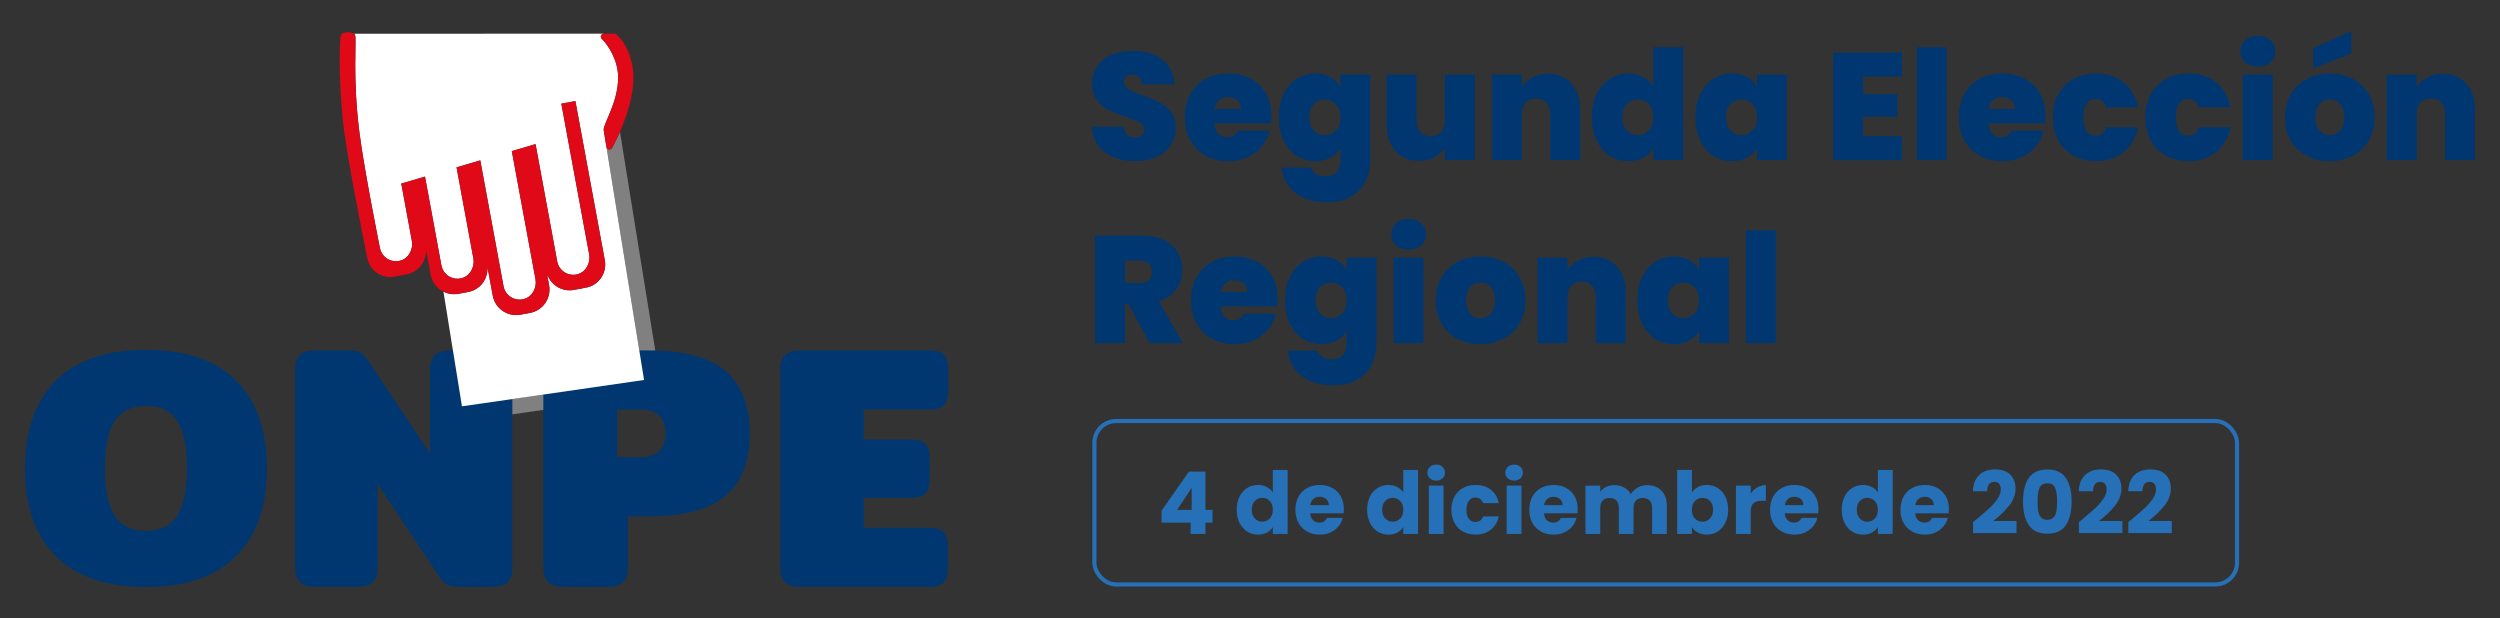 <?xml version="1.0" encoding="UTF-8"?><svg id="Capa_1" xmlns="http://www.w3.org/2000/svg" viewBox="0 0 1000 247.19"><rect x="0" y="0" width="1000" height="247.19" fill="#333333" stroke="none"/><defs><style>.cls-1{fill:#fff;}.cls-2{fill:#003770;}.cls-3{fill:gray;}.cls-4{fill:none;stroke:#2570b8;stroke-miterlimit:10;stroke-width:1.66px;}.cls-5{fill:#df0918;}.cls-6{fill:#2570b7;}</style></defs><g><path class="cls-2" d="M441.95,60.91c-3.21-2.38-4.94-5.79-5.19-10.22h12.75c.12,1.5,.57,2.6,1.34,3.29,.77,.69,1.77,1.04,2.99,1.04,1.1,0,2-.27,2.71-.82,.71-.55,1.07-1.31,1.07-2.29,0-1.26-.59-2.24-1.77-2.93-1.18-.69-3.09-1.46-5.74-2.32-2.81-.94-5.07-1.84-6.8-2.72-1.73-.87-3.23-2.16-4.52-3.84-1.28-1.69-1.92-3.89-1.92-6.62s.69-5.13,2.07-7.11c1.38-1.97,3.29-3.47,5.74-4.48,2.44-1.02,5.21-1.52,8.3-1.52,5,0,9,1.17,11.99,3.51,2.99,2.34,4.59,5.62,4.79,9.85h-13c-.04-1.3-.44-2.28-1.19-2.93-.75-.65-1.72-.98-2.9-.98-.89,0-1.63,.27-2.2,.79-.57,.53-.85,1.28-.85,2.26,0,.81,.31,1.52,.95,2.1,.63,.59,1.41,1.1,2.35,1.53,.93,.43,2.32,.97,4.15,1.62,2.72,.94,4.97,1.86,6.74,2.78s3.29,2.2,4.58,3.84c1.28,1.65,1.92,3.73,1.92,6.25s-.64,4.86-1.92,6.89c-1.28,2.03-3.13,3.64-5.55,4.82-2.42,1.18-5.28,1.77-8.57,1.77-5,0-9.11-1.19-12.32-3.57Z"/><path class="cls-2" d="M508.39,49.35h-22.63c.12,1.87,.64,3.26,1.56,4.18s2.08,1.37,3.51,1.37c1.99,0,3.42-.89,4.27-2.68h12.75c-.53,2.36-1.56,4.46-3.08,6.31-1.53,1.85-3.45,3.31-5.77,4.36-2.32,1.06-4.88,1.59-7.69,1.59-3.38,0-6.38-.71-9-2.14-2.62-1.42-4.68-3.46-6.16-6.1-1.49-2.64-2.23-5.75-2.23-9.33s.73-6.68,2.2-9.3c1.46-2.62,3.51-4.65,6.13-6.07,2.62-1.42,5.64-2.14,9.06-2.14s6.37,.69,8.97,2.07c2.6,1.38,4.64,3.37,6.1,5.95,1.46,2.58,2.2,5.62,2.2,9.12,0,.94-.06,1.87-.18,2.81Zm-12.02-5.8c0-1.46-.49-2.61-1.46-3.45-.98-.83-2.2-1.25-3.66-1.25s-2.66,.4-3.6,1.19c-.94,.79-1.55,1.96-1.83,3.51h10.55Z"/><path class="cls-2" d="M532.16,30.8c1.73,.94,3.06,2.2,4,3.78v-4.76h11.96V63.69c0,3.21-.61,6.11-1.83,8.69-1.22,2.58-3.12,4.65-5.7,6.19-2.58,1.55-5.85,2.32-9.79,2.32-5.29,0-9.52-1.24-12.69-3.72-3.17-2.48-4.98-5.86-5.43-10.13h11.78c.24,1.1,.85,1.95,1.83,2.56,.98,.61,2.24,.92,3.78,.92,4.07,0,6.1-2.28,6.1-6.83v-4.39c-.94,1.59-2.27,2.85-4,3.78-1.73,.94-3.75,1.4-6.07,1.4-2.73,0-5.2-.71-7.41-2.14-2.22-1.42-3.97-3.47-5.25-6.13-1.28-2.66-1.92-5.77-1.92-9.3s.64-6.63,1.92-9.27c1.28-2.64,3.03-4.68,5.25-6.1,2.22-1.42,4.69-2.14,7.41-2.14,2.32,0,4.34,.47,6.07,1.4Zm2.2,10.92c-1.2-1.26-2.67-1.89-4.42-1.89s-3.27,.62-4.45,1.86c-1.18,1.24-1.77,2.98-1.77,5.22s.59,3.94,1.77,5.22c1.18,1.28,2.66,1.92,4.45,1.92s3.22-.63,4.42-1.89c1.2-1.26,1.8-3.01,1.8-5.25s-.6-3.92-1.8-5.19Z"/><path class="cls-2" d="M589.96,29.82v34.23h-12.02v-4.88c-1.02,1.55-2.42,2.8-4.21,3.75-1.79,.96-3.84,1.43-6.16,1.43-3.99,0-7.13-1.31-9.43-3.94-2.3-2.62-3.45-6.19-3.45-10.71V29.82h11.9v18.36c0,1.95,.52,3.49,1.56,4.61,1.04,1.12,2.41,1.68,4.12,1.68s3.13-.56,4.15-1.68c1.02-1.12,1.53-2.65,1.53-4.61V29.82h12.02Z"/><path class="cls-2" d="M628.58,33.46c2.32,2.62,3.48,6.17,3.48,10.65v19.95h-11.96v-18.36c0-1.95-.51-3.49-1.53-4.61-1.02-1.12-2.38-1.68-4.09-1.68s-3.19,.56-4.21,1.68c-1.02,1.12-1.53,2.65-1.53,4.61v18.36h-11.96V29.82h11.96v4.88c1.06-1.55,2.48-2.8,4.27-3.75,1.79-.96,3.84-1.43,6.16-1.43,3.94,0,7.08,1.31,9.4,3.94Z"/><path class="cls-2" d="M638.62,37.63c1.28-2.64,3.04-4.68,5.28-6.1,2.24-1.42,4.72-2.14,7.44-2.14,2.2,0,4.16,.46,5.89,1.37,1.73,.92,3.08,2.17,4.06,3.75v-15.62h12.02v45.15h-12.02v-4.76c-.94,1.59-2.26,2.85-3.97,3.78-1.71,.94-3.72,1.4-6.04,1.4-2.72,0-5.2-.71-7.41-2.14-2.22-1.42-3.96-3.47-5.25-6.13-1.28-2.66-1.92-5.77-1.92-9.3s.64-6.63,1.92-9.27Zm20.93,4.09c-1.2-1.26-2.67-1.89-4.42-1.89s-3.28,.62-4.45,1.86c-1.18,1.24-1.77,2.98-1.77,5.22s.59,3.94,1.77,5.22c1.18,1.28,2.66,1.92,4.45,1.92s3.22-.63,4.42-1.89c1.2-1.26,1.8-3.01,1.8-5.25s-.6-3.92-1.8-5.19Z"/><path class="cls-2" d="M680.1,37.63c1.28-2.64,3.03-4.68,5.25-6.1,2.22-1.42,4.69-2.14,7.41-2.14,2.36,0,4.39,.47,6.1,1.4,1.71,.94,3.03,2.2,3.96,3.78v-4.76h11.96v34.23h-11.96v-4.76c-.94,1.59-2.27,2.85-4,3.78-1.73,.94-3.75,1.4-6.07,1.4-2.72,0-5.2-.71-7.41-2.14-2.22-1.42-3.96-3.47-5.25-6.13-1.28-2.66-1.92-5.77-1.92-9.3s.64-6.63,1.92-9.27Zm20.93,4.09c-1.2-1.26-2.67-1.89-4.42-1.89s-3.28,.62-4.45,1.86c-1.18,1.24-1.77,2.98-1.77,5.22s.59,3.94,1.77,5.22c1.18,1.28,2.66,1.92,4.45,1.92s3.22-.63,4.42-1.89c1.2-1.26,1.8-3.01,1.8-5.25s-.6-3.92-1.8-5.19Z"/><path class="cls-2" d="M745.23,30.62v7.02h13.73v9.09h-13.73v7.75h15.56v9.58h-27.51V21.04h27.51v9.58h-15.56Z"/><path class="cls-2" d="M778.66,18.9v45.15h-11.96V18.9h11.96Z"/><path class="cls-2" d="M818.01,49.35h-22.63c.12,1.87,.64,3.26,1.56,4.18s2.08,1.37,3.51,1.37c1.99,0,3.42-.89,4.27-2.68h12.75c-.53,2.36-1.56,4.46-3.08,6.31-1.53,1.85-3.45,3.31-5.77,4.36-2.32,1.06-4.88,1.59-7.69,1.59-3.38,0-6.38-.71-9-2.14-2.62-1.42-4.68-3.46-6.16-6.1-1.49-2.64-2.23-5.75-2.23-9.33s.73-6.68,2.2-9.3c1.46-2.62,3.51-4.65,6.13-6.07,2.62-1.42,5.64-2.14,9.06-2.14s6.37,.69,8.97,2.07c2.6,1.38,4.64,3.37,6.1,5.95,1.46,2.58,2.2,5.62,2.2,9.12,0,.94-.06,1.87-.18,2.81Zm-12.02-5.8c0-1.46-.49-2.61-1.46-3.45-.98-.83-2.2-1.25-3.66-1.25s-2.66,.4-3.6,1.19c-.94,.79-1.55,1.96-1.83,3.51h10.56Z"/><path class="cls-2" d="M823.32,37.63c1.46-2.64,3.51-4.68,6.13-6.1,2.62-1.42,5.62-2.14,9-2.14,4.35,0,8.01,1.19,10.98,3.57,2.97,2.38,4.88,5.7,5.74,9.98h-12.69c-.73-2.24-2.16-3.36-4.27-3.36-1.51,0-2.7,.62-3.57,1.86-.88,1.24-1.31,3.06-1.31,5.46s.44,4.23,1.31,5.49c.87,1.26,2.06,1.89,3.57,1.89,2.16,0,3.58-1.12,4.27-3.36h12.69c-.85,4.23-2.77,7.55-5.74,9.94-2.97,2.4-6.63,3.6-10.98,3.6-3.38,0-6.38-.71-9-2.14-2.62-1.42-4.67-3.46-6.13-6.1-1.46-2.64-2.2-5.75-2.2-9.33s.73-6.63,2.2-9.27Z"/><path class="cls-2" d="M860.35,37.63c1.46-2.64,3.51-4.68,6.13-6.1,2.62-1.42,5.62-2.14,9-2.14,4.35,0,8.01,1.19,10.98,3.57,2.97,2.38,4.88,5.7,5.74,9.98h-12.69c-.73-2.24-2.16-3.36-4.27-3.36-1.51,0-2.7,.62-3.57,1.86-.87,1.24-1.31,3.06-1.31,5.46s.44,4.23,1.31,5.49c.87,1.26,2.06,1.89,3.57,1.89,2.16,0,3.58-1.12,4.27-3.36h12.69c-.85,4.23-2.77,7.55-5.74,9.94-2.97,2.4-6.63,3.6-10.98,3.6-3.38,0-6.38-.71-9-2.14-2.62-1.42-4.67-3.46-6.13-6.1-1.46-2.64-2.2-5.75-2.2-9.33s.73-6.63,2.2-9.27Z"/><path class="cls-2" d="M898.09,24.91c-1.28-1.16-1.92-2.61-1.92-4.36s.64-3.27,1.92-4.45c1.28-1.18,2.98-1.77,5.09-1.77s3.75,.59,5.03,1.77c1.28,1.18,1.92,2.66,1.92,4.45s-.64,3.2-1.92,4.36c-1.28,1.16-2.96,1.74-5.03,1.74s-3.81-.58-5.09-1.74Zm11.01,4.91v34.23h-11.96V29.82h11.96Z"/><path class="cls-2" d="M922.68,62.34c-2.71-1.42-4.83-3.46-6.38-6.1-1.55-2.64-2.32-5.75-2.32-9.33s.78-6.63,2.35-9.27c1.57-2.64,3.7-4.68,6.41-6.1,2.7-1.42,5.76-2.14,9.18-2.14s6.48,.71,9.18,2.14c2.7,1.42,4.84,3.46,6.41,6.1,1.57,2.64,2.35,5.73,2.35,9.27s-.78,6.64-2.35,9.3c-1.57,2.66-3.71,4.71-6.44,6.13-2.73,1.42-5.8,2.14-9.21,2.14s-6.48-.71-9.18-2.14Zm17.85-40.94l-15.25,5.98v-8.11l15.25-6.89v9.03Zm-4.48,30.84c1.12-1.24,1.68-3.02,1.68-5.34s-.56-4.09-1.68-5.31c-1.12-1.22-2.49-1.83-4.12-1.83s-2.99,.61-4.09,1.83c-1.1,1.22-1.65,2.99-1.65,5.31s.53,4.15,1.59,5.37c1.06,1.22,2.42,1.83,4.09,1.83s3.06-.62,4.18-1.86Z"/><path class="cls-2" d="M986.52,33.46c2.32,2.62,3.48,6.17,3.48,10.65v19.95h-11.96v-18.36c0-1.95-.51-3.49-1.52-4.61-1.02-1.12-2.38-1.68-4.09-1.68s-3.19,.56-4.21,1.68c-1.02,1.12-1.53,2.65-1.53,4.61v18.36h-11.96V29.82h11.96v4.88c1.06-1.55,2.48-2.8,4.27-3.75,1.79-.96,3.84-1.43,6.16-1.43,3.95,0,7.08,1.31,9.4,3.94Z"/><path class="cls-2" d="M459.83,137.26l-8.54-15.86h-1.28v15.86h-11.96v-43.01h18.85c3.46,0,6.38,.6,8.79,1.8,2.4,1.2,4.21,2.85,5.43,4.94,1.22,2.1,1.83,4.44,1.83,7.05,0,2.93-.8,5.5-2.41,7.72-1.61,2.22-3.96,3.79-7.05,4.73l9.7,16.78h-13.36Zm-9.82-24.04h5.92c1.63,0,2.85-.39,3.66-1.16,.81-.77,1.22-1.89,1.22-3.36,0-1.38-.42-2.47-1.25-3.26s-2.04-1.19-3.63-1.19h-5.92v8.97Z"/><path class="cls-2" d="M510.89,122.56h-22.63c.12,1.87,.64,3.26,1.56,4.18s2.08,1.37,3.51,1.37c1.99,0,3.42-.89,4.27-2.68h12.75c-.53,2.36-1.56,4.46-3.08,6.31-1.53,1.85-3.45,3.31-5.77,4.36-2.32,1.06-4.88,1.59-7.69,1.59-3.38,0-6.38-.71-9-2.14-2.62-1.42-4.68-3.46-6.16-6.1-1.49-2.64-2.23-5.75-2.23-9.33s.73-6.68,2.2-9.3c1.46-2.62,3.51-4.65,6.13-6.07,2.62-1.42,5.64-2.14,9.06-2.14s6.37,.69,8.97,2.07c2.6,1.38,4.64,3.37,6.1,5.95,1.46,2.58,2.2,5.62,2.2,9.12,0,.94-.06,1.87-.18,2.81Zm-12.02-5.8c0-1.46-.49-2.61-1.46-3.45-.98-.83-2.2-1.25-3.66-1.25s-2.66,.4-3.6,1.19c-.94,.79-1.55,1.96-1.83,3.51h10.56Z"/><path class="cls-2" d="M534.66,104.01c1.73,.94,3.06,2.2,4,3.78v-4.76h11.96v33.86c0,3.21-.61,6.11-1.83,8.69-1.22,2.58-3.12,4.65-5.7,6.19-2.58,1.55-5.85,2.32-9.79,2.32-5.29,0-9.52-1.24-12.69-3.72-3.17-2.48-4.98-5.86-5.43-10.13h11.78c.24,1.1,.85,1.95,1.83,2.56,.98,.61,2.24,.92,3.78,.92,4.07,0,6.1-2.28,6.1-6.83v-4.39c-.94,1.59-2.27,2.85-4,3.78-1.73,.94-3.75,1.4-6.07,1.4-2.73,0-5.2-.71-7.41-2.14-2.22-1.42-3.97-3.47-5.25-6.13-1.28-2.66-1.92-5.77-1.92-9.3s.64-6.63,1.92-9.27c1.28-2.64,3.03-4.68,5.25-6.1,2.22-1.42,4.69-2.14,7.41-2.14,2.32,0,4.34,.47,6.07,1.4Zm2.2,10.92c-1.2-1.26-2.67-1.89-4.42-1.89s-3.27,.62-4.45,1.86c-1.18,1.24-1.77,2.98-1.77,5.22s.59,3.94,1.77,5.22c1.18,1.28,2.66,1.92,4.45,1.92s3.22-.63,4.42-1.89c1.2-1.26,1.8-3.01,1.8-5.25s-.6-3.92-1.8-5.19Z"/><path class="cls-2" d="M558.39,98.13c-1.28-1.16-1.92-2.61-1.92-4.36s.64-3.27,1.92-4.45c1.28-1.18,2.98-1.77,5.09-1.77s3.75,.59,5.03,1.77c1.28,1.18,1.92,2.66,1.92,4.45s-.64,3.2-1.92,4.36c-1.28,1.16-2.96,1.74-5.03,1.74s-3.81-.58-5.09-1.74Zm11.01,4.91v34.23h-11.96v-34.23h11.96Z"/><path class="cls-2" d="M582.98,135.55c-2.71-1.42-4.83-3.46-6.38-6.1-1.55-2.64-2.32-5.75-2.32-9.33s.78-6.63,2.35-9.27c1.57-2.64,3.7-4.68,6.41-6.1,2.7-1.42,5.77-2.14,9.18-2.14s6.48,.71,9.18,2.14c2.7,1.42,4.84,3.46,6.41,6.1,1.56,2.64,2.35,5.73,2.35,9.27s-.78,6.64-2.35,9.3c-1.57,2.66-3.71,4.71-6.44,6.13-2.73,1.42-5.8,2.14-9.21,2.14s-6.48-.71-9.18-2.14Zm13.36-10.1c1.12-1.24,1.68-3.02,1.68-5.34s-.56-4.09-1.68-5.31-2.49-1.83-4.12-1.83-2.99,.61-4.09,1.83-1.65,2.99-1.65,5.31,.53,4.15,1.59,5.37c1.06,1.22,2.42,1.83,4.09,1.83s3.06-.62,4.18-1.86Z"/><path class="cls-2" d="M646.82,106.67c2.32,2.62,3.48,6.17,3.48,10.65v19.95h-11.96v-18.36c0-1.95-.51-3.49-1.53-4.61-1.02-1.12-2.38-1.68-4.09-1.68s-3.19,.56-4.21,1.68c-1.02,1.12-1.53,2.65-1.53,4.61v18.36h-11.96v-34.23h11.96v4.88c1.06-1.55,2.48-2.8,4.27-3.75,1.79-.96,3.84-1.43,6.16-1.43,3.94,0,7.08,1.31,9.4,3.94Z"/><path class="cls-2" d="M656.86,110.85c1.28-2.64,3.03-4.68,5.25-6.1,2.22-1.42,4.69-2.14,7.41-2.14,2.36,0,4.39,.47,6.1,1.4,1.71,.94,3.03,2.2,3.97,3.78v-4.76h11.96v34.23h-11.96v-4.76c-.94,1.59-2.27,2.85-4,3.78-1.73,.94-3.75,1.4-6.07,1.4-2.73,0-5.2-.71-7.41-2.14-2.22-1.42-3.97-3.47-5.25-6.13-1.28-2.66-1.92-5.77-1.92-9.3s.64-6.63,1.92-9.27Zm20.93,4.09c-1.2-1.26-2.67-1.89-4.42-1.89s-3.27,.62-4.45,1.86c-1.18,1.24-1.77,2.98-1.77,5.22s.59,3.94,1.77,5.22c1.18,1.28,2.66,1.92,4.45,1.92s3.22-.63,4.42-1.89c1.2-1.26,1.8-3.01,1.8-5.25s-.6-3.92-1.8-5.19Z"/><path class="cls-2" d="M710.33,92.12v45.15h-11.96v-45.15h11.96Z"/></g><g><path class="cls-3" d="M247.98,52.73c-1.12,2.56-2.24,4.78-3.17,6.44-.6,1.08-2.24,.66-2.24-.58,0,0-.21-1.23-.46-2.74l15.51,96.1-66.55,9.63,.97,6.01,72.8-10.49-16.85-104.37Z"/><path class="cls-2" d="M22.3,222.45c-8.2-8.24-12.3-19.94-12.3-35.08s4.1-26.84,12.3-35.08c8.2-8.24,20.23-12.36,36.09-12.36s27.89,4.12,36.09,12.36c8.2,8.24,12.3,19.94,12.3,35.08s-4.1,26.84-12.3,35.08c-8.2,8.24-20.23,12.36-36.09,12.36s-27.89-4.12-36.09-12.36Zm48.65-16.31c2.58-4.14,3.88-10.4,3.88-18.78s-1.29-14.75-3.88-18.85c-2.59-4.1-6.77-6.15-12.56-6.15s-9.98,2.05-12.56,6.15c-2.59,4.1-3.88,10.38-3.88,18.85s1.29,14.64,3.88,18.78c2.58,4.14,6.77,6.22,12.56,6.22s9.98-2.07,12.56-6.22Z"/><path class="cls-2" d="M119.93,232.81c-1.24-1.3-1.86-3.29-1.86-5.98v-78.87c0-2.69,.62-4.66,1.86-5.91,1.24-1.25,3.41-1.88,6.53-1.88h13.06c1.92,0,3.41,.26,4.47,.77,1.05,.51,2.08,1.51,3.09,2.99l24.88,37.42v-33.25c0-2.69,.62-4.68,1.86-5.98,1.24-1.3,3.37-1.95,6.39-1.95h16.36c3.12,0,5.29,.63,6.53,1.88,1.24,1.25,1.85,3.27,1.85,6.05v78.87c0,2.69-.62,4.66-1.85,5.91-1.24,1.25-3.41,1.88-6.53,1.88h-13.06c-1.92,0-3.41-.25-4.47-.77-1.05-.51-2.08-1.51-3.09-2.99l-24.88-37.42v33.39c0,2.69-.62,4.66-1.86,5.91-1.24,1.25-3.41,1.88-6.53,1.88h-16.36c-3.02,0-5.16-.65-6.39-1.95Z"/><path class="cls-2" d="M219.24,232.81c-1.27-1.3-1.9-3.29-1.9-5.98v-78.73c0-2.69,.63-4.68,1.9-5.98,1.27-1.3,3.45-1.95,6.55-1.95h33.67c14.09,0,24.35,2.76,30.78,8.28,6.43,5.52,9.65,13.84,9.65,24.97s-3.22,19.43-9.65,24.9c-6.43,5.47-16.65,8.21-30.64,8.21h-8.45v20.31c0,2.69-.63,4.68-1.9,5.98s-3.5,1.95-6.69,1.95h-16.77c-3.1,0-5.28-.65-6.55-1.95Zm37.26-49.94c3,0,5.38-.79,7.11-2.36,1.74-1.58,2.61-3.94,2.61-7.09s-.87-5.66-2.61-7.23c-1.74-1.58-4.11-2.36-7.11-2.36h-9.58v19.06h9.58Z"/><path class="cls-2" d="M313.96,232.81c-1.25-1.3-1.88-3.29-1.88-5.98v-78.73c0-2.69,.63-4.68,1.88-5.98,1.25-1.3,3.41-1.95,6.47-1.95h51.22c2.97,0,4.98,.63,6.05,1.88,1.06,1.25,1.6,3.27,1.6,6.05v7.79c0,2.78-.53,4.8-1.6,6.05-1.07,1.25-3.08,1.88-6.05,1.88h-26.18v11.96h18.76c2.97,0,4.98,.63,6.05,1.88,1.06,1.25,1.6,3.27,1.6,6.05v7.51c0,2.78-.53,4.8-1.6,6.05-1.07,1.25-3.08,1.88-6.05,1.88h-18.76v11.96h26.04c2.97,0,4.98,.63,6.05,1.88,1.06,1.25,1.6,3.27,1.6,6.05v7.79c0,2.78-.53,4.8-1.6,6.05-1.07,1.25-3.08,1.88-6.05,1.88h-51.08c-3.06,0-5.22-.65-6.47-1.95Z"/><g><path class="cls-1" d="M242.1,55.85c-.2-1.19-.43-2.56-.61-3.65-.42-2.47,5.71-10.83,5.77-21.11,.04-6.82-3.93-13.08-6.57-15.57-.78-.74-.24-2.05,.83-2.05l-99.77,.02-.02,.16c.12,.11,.22,.22,.29,.35,.72,1.37-1.1,16.97,1.79,39.31,2.01,15.54,8.15,45.85,8.15,45.85,.69,3.74,4.44,6.15,8.19,5.11,3.35-.92,5.22-4.53,4.59-7.94l-4.23-22.88,9.49-2.79,6.56,35.5c.69,3.74,4.44,6.15,8.19,5.11,3.35-.92,5.22-4.53,4.59-7.94l-6.72-36.37,9.49-2.79,9.3,50.34c.69,3.74,4.44,6.15,8.19,5.11,3.35-.92,5.22-4.53,4.59-7.94l-9.47-51.22,9.49-2.79,8.67,46.92c.69,3.74,4.44,6.15,8.19,5.11,3.35-.92,5.22-4.53,4.59-7.95l-11.12-60.16c-.01-.06,.03-.11,.09-.12l5.42-1c.06-.01,.11,.03,.12,.09l11.75,63.56c.94,5.11-2.43,10.01-7.54,10.96l-.04-.07c-.25,.07-.49,.17-.76,.22l-4.04,.75c-4.47,.83-8.78-1.65-10.42-5.7-.05-.12-.21-.08-.19,.05l.7,3.77c.95,5.16-2.46,10.13-7.62,11.08l-3.83,.71c-5.16,.95-10.13-2.46-11.08-7.62l-1.95-10.52c-.02-.13-.19-.11-.19,.02-.09,4.37-3.23,8.23-7.69,9.05l-3.94,.73c-2.11,.39-4.17,.04-5.95-.84l7.4,45.83,72.84-10.54-15.52-96.1Z"/><path class="cls-5" d="M183.33,117.51l3.94-.73c4.47-.83,7.61-4.68,7.69-9.05,0-.13,.17-.15,.19-.02l1.95,10.52c.95,5.16,5.92,8.58,11.08,7.62l3.83-.71c5.16-.95,8.58-5.92,7.62-11.08l-.7-3.77c-.02-.13,.14-.17,.19-.05,1.64,4.05,5.95,6.53,10.42,5.7l4.04-.75c.26-.05,.5-.15,.76-.22l.04,.07c5.11-.94,8.48-5.85,7.54-10.96l-11.75-63.56c-.01-.06-.07-.1-.12-.09l-5.42,1c-.06,.01-.1,.07-.09,.12l11.12,60.16c.63,3.42-1.24,7.02-4.59,7.95-3.75,1.04-7.5-1.37-8.19-5.11l-8.67-46.92-9.49,2.79,9.47,51.22c.63,3.42-1.24,7.02-4.59,7.94-3.75,1.04-7.5-1.37-8.19-5.11l-9.3-50.34-9.49,2.79,6.72,36.37c.63,3.42-1.24,7.02-4.59,7.94-3.75,1.04-7.5-1.37-8.19-5.11l-6.56-35.5-9.49,2.79,4.23,22.88c.63,3.42-1.24,7.02-4.59,7.94-3.75,1.04-7.5-1.37-8.19-5.11,0,0-6.14-30.31-8.15-45.85-2.88-22.34-1.07-37.94-1.79-39.31-.07-.13-.17-.24-.29-.35-1.16-1.02-4.52-.96-5.27,.24-.83,1.33-1.03,22.45,1.35,39.59,2.14,15.44,9.06,49.65,9.06,49.65,.94,5.11,5.85,8.48,10.96,7.54l.8-.15,3.25-.6,.8-.15c4.47-.83,7.61-4.68,7.69-9.05,0-.13,.17-.15,.19-.02l1.7,9.17c.57,3.06,2.54,5.49,5.13,6.78,1.78,.89,3.85,1.23,5.95,.84Z"/><polygon class="cls-5" points="241.52 13.47 241.52 13.48 243.64 13.47 241.52 13.47"/><path class="cls-5" d="M252.41,24.14s-1.35-6.63-5.92-10.39c-.22-.18-.51-.28-.79-.28h-4.18c-1.07,0-1.61,1.31-.83,2.05,2.64,2.49,6.62,8.74,6.57,15.57-.07,10.28-6.19,18.64-5.77,21.11,.18,1.09,.41,2.46,.61,3.65,0,0,0,0,0,0,.25,1.51,.46,2.74,.46,2.74,0,1.24,1.64,1.66,2.24,.58,.93-1.66,2.05-3.89,3.17-6.44,3.6-8.22,7.19-19.99,4.43-28.58Z"/></g></g><rect class="cls-4" x="437.76" y="168.41" width="457.05" height="65.38" rx="8.71" ry="8.71"/><g><path class="cls-6" d="M464.62,209.07v-4.78l10.94-15.65h6.61v15.3h2.84v5.12h-2.84v4.5h-5.92v-4.5h-11.63Zm12.05-13.92l-5.82,8.79h5.82v-8.79Z"/><path class="cls-6" d="M495.79,198.65c.75-1.5,1.77-2.65,3.06-3.46,1.29-.81,2.73-1.21,4.33-1.21,1.27,0,2.43,.27,3.48,.8,1.05,.53,1.88,1.25,2.48,2.15v-8.97h5.92v25.62h-5.92v-2.77c-.55,.92-1.35,1.66-2.37,2.22-1.03,.55-2.22,.83-3.58,.83-1.59,0-3.04-.41-4.33-1.23-1.29-.82-2.31-1.98-3.06-3.5-.75-1.51-1.12-3.26-1.12-5.24s.38-3.73,1.12-5.23Zm12.12,1.77c-.82-.85-1.82-1.28-2.99-1.28s-2.18,.42-2.99,1.26c-.82,.84-1.23,2-1.23,3.48s.41,2.65,1.23,3.51c.82,.87,1.82,1.3,2.99,1.3s2.17-.43,2.99-1.28c.82-.85,1.23-2.02,1.23-3.5s-.41-2.64-1.23-3.5Z"/><path class="cls-6" d="M537.46,205.33h-13.4c.09,1.2,.48,2.12,1.16,2.75,.68,.63,1.52,.95,2.51,.95,1.48,0,2.5-.62,3.08-1.87h6.3c-.32,1.27-.91,2.41-1.75,3.43s-1.9,1.81-3.17,2.39c-1.27,.58-2.69,.87-4.26,.87-1.89,0-3.58-.4-5.05-1.21-1.48-.81-2.63-1.96-3.46-3.46-.83-1.5-1.25-3.25-1.25-5.26s.41-3.76,1.23-5.26c.82-1.5,1.97-2.65,3.44-3.46,1.48-.81,3.17-1.21,5.09-1.21s3.53,.39,4.98,1.18c1.45,.79,2.59,1.9,3.41,3.36s1.23,3.15,1.23,5.09c0,.55-.04,1.13-.1,1.73Zm-5.95-3.29c0-1.01-.35-1.82-1.04-2.42-.69-.6-1.56-.9-2.6-.9s-1.83,.29-2.51,.87c-.68,.58-1.1,1.4-1.26,2.46h7.41Z"/><path class="cls-6" d="M547.96,198.65c.75-1.5,1.77-2.65,3.06-3.46,1.29-.81,2.73-1.21,4.33-1.21,1.27,0,2.43,.27,3.48,.8,1.05,.53,1.88,1.25,2.48,2.15v-8.97h5.92v25.62h-5.92v-2.77c-.55,.92-1.35,1.66-2.37,2.22-1.03,.55-2.22,.83-3.58,.83-1.59,0-3.04-.41-4.33-1.23-1.29-.82-2.31-1.98-3.06-3.5-.75-1.51-1.12-3.26-1.12-5.24s.38-3.73,1.12-5.23Zm12.12,1.77c-.82-.85-1.82-1.28-2.99-1.28s-2.18,.42-2.99,1.26c-.82,.84-1.23,2-1.23,3.48s.41,2.65,1.23,3.51c.82,.87,1.82,1.3,2.99,1.3s2.17-.43,2.99-1.28c.82-.85,1.23-2.02,1.23-3.5s-.41-2.64-1.23-3.5Z"/><path class="cls-6" d="M571.95,191.33c-.66-.61-.99-1.37-.99-2.27s.33-1.69,.99-2.3c.66-.61,1.51-.92,2.54-.92s1.85,.31,2.51,.92c.66,.61,.99,1.38,.99,2.3s-.33,1.66-.99,2.27c-.66,.61-1.49,.92-2.51,.92s-1.89-.31-2.54-.92Zm5.49,2.92v19.32h-5.92v-19.32h5.92Z"/><path class="cls-6" d="M581.78,198.65c.82-1.5,1.96-2.65,3.43-3.46,1.46-.81,3.14-1.21,5.04-1.21,2.42,0,4.45,.63,6.08,1.9,1.63,1.27,2.69,3.06,3.2,5.37h-6.3c-.53-1.48-1.56-2.22-3.08-2.22-1.09,0-1.95,.42-2.6,1.26-.65,.84-.97,2.05-.97,3.62s.32,2.78,.97,3.62c.65,.84,1.51,1.26,2.6,1.26,1.52,0,2.55-.74,3.08-2.22h6.3c-.51,2.26-1.58,4.04-3.22,5.33-1.64,1.29-3.66,1.94-6.06,1.94-1.89,0-3.57-.4-5.04-1.21-1.47-.81-2.61-1.96-3.43-3.46-.82-1.5-1.23-3.25-1.23-5.26s.41-3.76,1.23-5.26Z"/><path class="cls-6" d="M603.11,191.33c-.66-.61-.99-1.37-.99-2.27s.33-1.69,.99-2.3c.66-.61,1.51-.92,2.54-.92s1.85,.31,2.51,.92c.66,.61,.99,1.38,.99,2.3s-.33,1.66-.99,2.27-1.5,.92-2.51,.92-1.89-.31-2.54-.92Zm5.49,2.92v19.32h-5.92v-19.32h5.92Z"/><path class="cls-6" d="M630.99,205.33h-13.4c.09,1.2,.48,2.12,1.16,2.75,.68,.63,1.52,.95,2.51,.95,1.48,0,2.5-.62,3.08-1.87h6.3c-.32,1.27-.91,2.41-1.75,3.43s-1.9,1.81-3.17,2.39c-1.27,.58-2.69,.87-4.26,.87-1.89,0-3.58-.4-5.05-1.21-1.48-.81-2.63-1.96-3.46-3.46-.83-1.5-1.25-3.25-1.25-5.26s.41-3.76,1.23-5.26c.82-1.5,1.97-2.65,3.44-3.46,1.48-.81,3.17-1.21,5.09-1.21s3.53,.39,4.98,1.18c1.45,.79,2.59,1.9,3.41,3.36s1.23,3.15,1.23,5.09c0,.55-.04,1.13-.1,1.73Zm-5.95-3.29c0-1.01-.35-1.82-1.04-2.42-.69-.6-1.56-.9-2.6-.9s-1.83,.29-2.51,.87c-.68,.58-1.1,1.4-1.26,2.46h7.41Z"/><path class="cls-6" d="M664.59,196.23c1.42,1.45,2.13,3.47,2.13,6.06v11.29h-5.89v-10.49c0-1.25-.33-2.21-.99-2.89-.66-.68-1.56-1.02-2.72-1.02s-2.06,.34-2.72,1.02c-.66,.68-.99,1.64-.99,2.89v10.49h-5.89v-10.49c0-1.25-.33-2.21-.99-2.89-.66-.68-1.56-1.02-2.72-1.02s-2.06,.34-2.72,1.02c-.66,.68-.99,1.64-.99,2.89v10.49h-5.92v-19.32h5.92v2.42c.6-.81,1.38-1.45,2.35-1.92,.97-.47,2.07-.71,3.29-.71,1.45,0,2.75,.31,3.89,.93s2.04,1.51,2.68,2.67c.67-1.06,1.58-1.93,2.73-2.6,1.15-.67,2.41-1,3.77-1,2.4,0,4.31,.73,5.73,2.18Z"/><path class="cls-6" d="M679.18,194.81c1.04-.55,2.23-.83,3.57-.83,1.59,0,3.03,.4,4.33,1.21,1.29,.81,2.31,1.96,3.06,3.46,.75,1.5,1.13,3.24,1.13,5.23s-.38,3.73-1.13,5.24c-.75,1.51-1.77,2.68-3.06,3.5s-2.73,1.23-4.33,1.23c-1.36,0-2.55-.27-3.57-.81-1.02-.54-1.81-1.26-2.39-2.16v2.7h-5.92v-25.62h5.92v9.04c.55-.9,1.35-1.63,2.39-2.18Zm4.83,5.59c-.82-.84-1.83-1.26-3.03-1.26s-2.18,.43-3,1.28c-.82,.85-1.23,2.02-1.23,3.5s.41,2.64,1.23,3.5c.82,.85,1.82,1.28,3,1.28s2.18-.43,3.01-1.3c.83-.87,1.25-2.04,1.25-3.51s-.41-2.64-1.23-3.48Z"/><path class="cls-6" d="M702.89,194.96c1.04-.61,2.19-.92,3.46-.92v6.27h-1.63c-1.48,0-2.58,.32-3.32,.95-.74,.64-1.11,1.75-1.11,3.34v8.97h-5.92v-19.32h5.92v3.22c.69-1.06,1.56-1.9,2.6-2.51Z"/><path class="cls-6" d="M727.3,205.33h-13.4c.09,1.2,.48,2.12,1.16,2.75,.68,.63,1.52,.95,2.51,.95,1.48,0,2.5-.62,3.08-1.87h6.3c-.32,1.27-.91,2.41-1.75,3.43-.84,1.02-1.9,1.81-3.17,2.39-1.27,.58-2.69,.87-4.26,.87-1.89,0-3.58-.4-5.05-1.21-1.48-.81-2.63-1.96-3.46-3.46-.83-1.5-1.25-3.25-1.25-5.26s.41-3.76,1.23-5.26c.82-1.5,1.97-2.65,3.44-3.46,1.48-.81,3.17-1.21,5.09-1.21s3.53,.39,4.98,1.18c1.45,.79,2.59,1.9,3.41,3.36,.82,1.45,1.23,3.15,1.23,5.09,0,.55-.03,1.13-.1,1.73Zm-5.95-3.29c0-1.01-.35-1.82-1.04-2.42-.69-.6-1.56-.9-2.6-.9s-1.83,.29-2.51,.87c-.68,.58-1.1,1.4-1.26,2.46h7.41Z"/><path class="cls-6" d="M737.8,198.65c.75-1.5,1.77-2.65,3.06-3.46,1.29-.81,2.73-1.21,4.33-1.21,1.27,0,2.43,.27,3.48,.8,1.05,.53,1.88,1.25,2.48,2.15v-8.97h5.92v25.62h-5.92v-2.77c-.55,.92-1.35,1.66-2.37,2.22-1.03,.55-2.22,.83-3.58,.83-1.59,0-3.04-.41-4.33-1.23-1.29-.82-2.31-1.98-3.06-3.5-.75-1.51-1.12-3.26-1.12-5.24s.38-3.73,1.12-5.23Zm12.12,1.77c-.82-.85-1.82-1.28-2.99-1.28s-2.18,.42-2.99,1.26c-.82,.84-1.23,2-1.23,3.48s.41,2.65,1.23,3.51c.82,.87,1.82,1.3,2.99,1.3s2.17-.43,2.99-1.28c.82-.85,1.23-2.02,1.23-3.5s-.41-2.64-1.23-3.5Z"/><path class="cls-6" d="M779.47,205.33h-13.4c.09,1.2,.48,2.12,1.16,2.75,.68,.63,1.52,.95,2.51,.95,1.48,0,2.5-.62,3.08-1.87h6.3c-.32,1.27-.91,2.41-1.75,3.43s-1.9,1.81-3.17,2.39c-1.27,.58-2.69,.87-4.26,.87-1.89,0-3.58-.4-5.05-1.21-1.48-.81-2.63-1.96-3.46-3.46-.83-1.5-1.25-3.25-1.25-5.26s.41-3.76,1.23-5.26c.82-1.5,1.97-2.65,3.44-3.46,1.48-.81,3.17-1.21,5.09-1.21s3.53,.39,4.98,1.18c1.45,.79,2.59,1.9,3.41,3.36s1.23,3.15,1.23,5.09c0,.55-.04,1.13-.1,1.73Zm-5.95-3.29c0-1.01-.35-1.82-1.04-2.42-.69-.6-1.56-.9-2.6-.9s-1.83,.29-2.51,.87c-.68,.58-1.1,1.4-1.26,2.46h7.41Z"/><path class="cls-6" d="M790.3,207.96c2.26-1.87,4.04-3.4,5.35-4.6,1.3-1.2,2.41-2.46,3.31-3.77s1.35-2.6,1.35-3.84c0-.95-.22-1.68-.66-2.22-.44-.53-1.1-.8-1.97-.8s-1.56,.33-2.06,.99c-.5,.66-.74,1.59-.74,2.79h-5.71c.05-1.96,.47-3.6,1.26-4.92,.8-1.32,1.85-2.29,3.15-2.91,1.3-.62,2.75-.93,4.34-.93,2.75,0,4.82,.7,6.21,2.11,1.4,1.41,2.09,3.24,2.09,5.5,0,2.47-.84,4.76-2.53,6.87-1.69,2.11-3.83,4.17-6.44,6.18h9.35v4.81h-17.38v-4.4c.78-.62,1.14-.91,1.07-.87Z"/><path class="cls-6" d="M811.5,191.21c1.53-2.28,4.01-3.43,7.43-3.43s5.89,1.14,7.43,3.43c1.54,2.28,2.3,5.41,2.3,9.38s-.77,7.17-2.3,9.45c-1.53,2.28-4.01,3.43-7.43,3.43s-5.89-1.14-7.43-3.43c-1.54-2.28-2.3-5.44-2.3-9.45s.77-7.1,2.3-9.38Zm10.58,4c-.51-1.26-1.56-1.89-3.15-1.89s-2.64,.63-3.15,1.89c-.51,1.26-.76,3.05-.76,5.38,0,1.57,.09,2.87,.28,3.89,.18,1.03,.56,1.86,1.12,2.49s1.4,.95,2.51,.95,1.94-.32,2.51-.95c.57-.63,.94-1.47,1.12-2.49s.28-2.32,.28-3.89c0-2.33-.25-4.12-.76-5.38Z"/><path class="cls-6" d="M832.64,207.96c2.26-1.87,4.04-3.4,5.35-4.6,1.3-1.2,2.41-2.46,3.31-3.77s1.35-2.6,1.35-3.84c0-.95-.22-1.68-.66-2.22-.44-.53-1.1-.8-1.97-.8s-1.56,.33-2.06,.99c-.5,.66-.74,1.59-.74,2.79h-5.71c.05-1.96,.47-3.6,1.26-4.92,.8-1.32,1.85-2.29,3.15-2.91s2.75-.93,4.35-.93c2.75,0,4.82,.7,6.21,2.11,1.4,1.41,2.09,3.24,2.09,5.5,0,2.47-.84,4.76-2.53,6.87-1.69,2.11-3.83,4.17-6.44,6.18h9.35v4.81h-17.38v-4.4c.78-.62,1.14-.91,1.07-.87Z"/><path class="cls-6" d="M852.4,207.96c2.26-1.87,4.04-3.4,5.35-4.6,1.3-1.2,2.41-2.46,3.31-3.77s1.35-2.6,1.35-3.84c0-.95-.22-1.68-.66-2.22-.44-.53-1.1-.8-1.97-.8s-1.56,.33-2.06,.99c-.5,.66-.74,1.59-.74,2.79h-5.71c.05-1.96,.47-3.6,1.26-4.92,.8-1.32,1.85-2.29,3.15-2.91s2.75-.93,4.35-.93c2.75,0,4.82,.7,6.21,2.11,1.4,1.41,2.09,3.24,2.09,5.5,0,2.47-.84,4.76-2.53,6.87-1.69,2.11-3.83,4.17-6.44,6.18h9.35v4.81h-17.38v-4.4c.78-.62,1.14-.91,1.07-.87Z"/></g></svg>